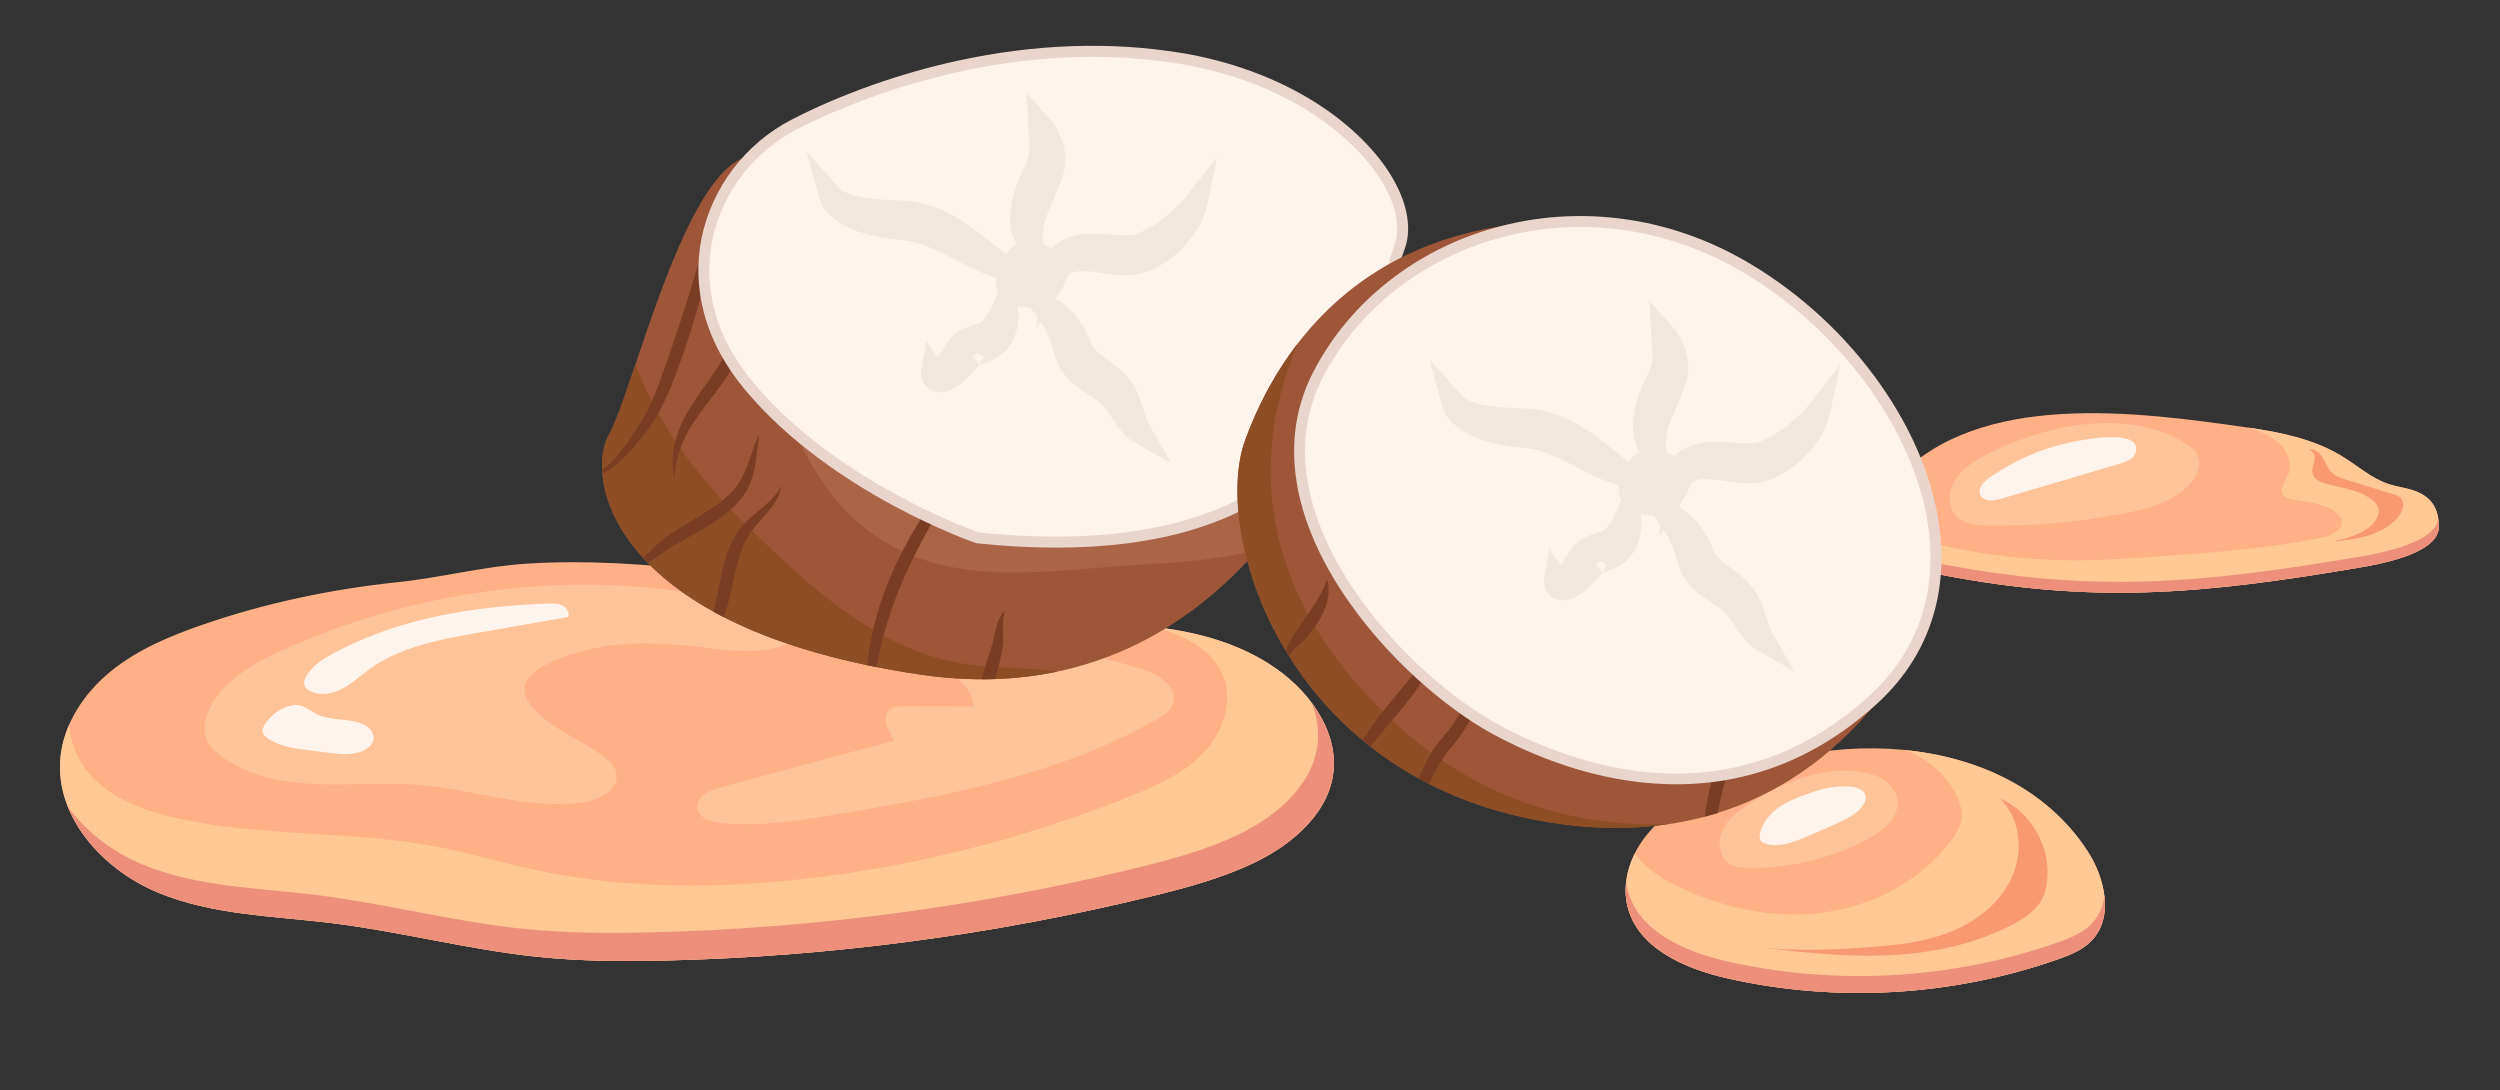 <svg xmlns="http://www.w3.org/2000/svg" xmlns:xlink="http://www.w3.org/1999/xlink" width="227" height="99">
	<rect width="100%" height="100%" fill="#333333" stroke="none"/>
	<path fill="#FFB086" transform="translate(5.447 51.049)" d="M12.956 5.671C10.005 6.69 7.067 7.914 4.638 9.884C2.209 11.853 0.317 14.667 0.036 17.791C-0.446 23.167 3.939 27.941 8.903 29.997C13.867 32.054 19.38 32.115 24.708 32.773C31.006 33.553 37.18 35.199 43.492 35.845C47.378 36.241 51.291 36.257 55.196 36.161C69.999 35.799 84.761 33.838 99.151 30.322C102.335 29.544 105.524 28.681 108.482 27.261C112.016 25.563 115.448 22.571 115.661 18.637C115.771 16.597 114.969 14.587 113.777 12.93C111.277 9.459 107.182 7.45 103.025 6.497C98.867 5.543 94.566 5.514 90.313 5.218C79.585 4.471 69.069 2.044 58.404 0.777C53.112 0.148 47.765 -0.204 42.44 0.126C38.463 0.371 34.645 1.396 30.693 1.81C24.651 2.442 18.707 3.687 12.956 5.671" fill-rule="evenodd"></path>
	<path fill="#FFC895" transform="translate(5.447 56.927)" d="M113.777 7.052C111.277 3.581 107.182 1.573 103.023 0.619C101.834 0.345 100.63 0.149 99.42 0C102.015 0.759 104.649 1.998 105.626 4.47C106.554 6.823 105.573 9.599 103.833 11.432C102.092 13.262 99.722 14.334 97.387 15.281C88.428 18.916 79.009 21.4 69.428 22.651C60.534 23.813 51.422 23.904 42.664 21.952C39.961 21.35 37.301 20.556 34.584 20.019C26.71 18.465 18.516 19.111 10.678 17.387C6.998 16.578 2.806 14.918 1.327 11.107C1.034 10.35 0.885 9.601 0.841 8.861C0.416 9.828 0.132 10.852 0.036 11.914C-0.446 17.289 3.939 22.063 8.903 24.119C13.867 26.174 19.38 26.237 24.708 26.895C31.006 27.673 37.18 29.321 43.492 29.965C47.378 30.363 51.291 30.379 55.196 30.283C69.999 29.921 84.763 27.96 99.151 24.444C102.335 23.665 105.524 22.803 108.482 21.383C112.016 19.686 115.448 16.693 115.661 12.76C115.771 10.719 114.969 8.709 113.777 7.052" fill-rule="evenodd"></path>
	<path fill="#ED8F7B" transform="translate(6.174 63.829)" d="M113.051 0.15C113.013 0.099 112.972 0.051 112.935 0C113.343 1.056 113.562 2.174 113.501 3.302C113.29 7.235 109.856 10.228 106.322 11.926C103.364 13.348 100.177 14.209 96.991 14.987C82.603 18.503 67.839 20.463 53.038 20.827C49.133 20.921 45.218 20.906 41.334 20.509C35.02 19.863 28.846 18.217 22.55 17.438C17.222 16.78 11.707 16.718 6.744 14.662C4.126 13.577 1.668 11.734 0 9.447C1.397 12.907 4.639 15.753 8.177 17.217C13.14 19.272 18.653 19.335 23.981 19.993C30.279 20.771 36.453 22.419 42.765 23.063C46.651 23.461 50.565 23.477 54.469 23.381C69.272 23.019 84.036 21.058 98.424 17.542C101.608 16.763 104.797 15.901 107.755 14.481C111.29 12.784 114.722 9.791 114.934 5.858C115.045 3.817 114.242 1.807 113.051 0.15" fill-rule="evenodd"></path>
	<path fill="#FFC39A" transform="translate(18.576 53.088)" d="M7.049 5.964C4.571 7.092 2.031 8.49 0.661 10.854C0.074 11.867 -0.259 13.151 0.251 14.204C0.518 14.758 0.987 15.183 1.478 15.549C3.94 17.385 7.105 17.992 10.168 18.113C13.23 18.236 16.305 17.927 19.36 18.169C24.383 18.568 29.342 20.446 34.336 19.774C35.854 19.569 37.712 18.564 37.379 17.06C37.236 16.416 36.706 15.939 36.176 15.549C34.136 14.057 31.644 13.161 29.923 11.307C29.444 10.791 29.016 10.143 29.058 9.439C29.119 8.471 30.017 7.796 30.87 7.345C34.838 5.253 39.538 5.066 43.992 5.557C47.099 5.897 50.379 6.521 53.25 5.28C53.908 4.994 54.627 4.309 54.283 3.675C54.12 3.372 53.772 3.232 53.449 3.119C38.598 -2.108 21.245 -0.501 7.049 5.964" fill-rule="evenodd"></path>
	<path fill="#FFC39A" transform="translate(63.31 57.572)" d="M22.714 3.499C23.941 4.082 25.002 5.212 25.121 6.571C23.011 6.564 20.901 6.557 18.793 6.55C18.351 6.55 17.874 6.559 17.522 6.829C16.679 7.477 17.277 8.817 17.921 9.663C12.647 11.082 7.372 12.5 2.098 13.917C1.101 14.186 -0.139 14.796 0.013 15.823C0.144 16.703 1.214 17.047 2.095 17.143C5.599 17.524 9.128 16.958 12.602 16.377C22.627 14.7 32.85 12.805 41.69 7.762C42.332 7.395 43.019 6.947 43.225 6.234C43.63 4.824 41.975 3.751 40.597 3.269C37.989 2.356 17.595 -3.194 18.812 2.616C20.128 2.826 21.486 2.917 22.714 3.499" fill-rule="evenodd"></path>
	<path fill="#FFF4EB" transform="translate(27.616 54.791)" d="M2.863 4.421C1.897 4.931 0.926 5.514 0.303 6.413C0.07 6.748 -0.11 7.194 0.08 7.554C0.175 7.739 0.354 7.867 0.539 7.961C1.448 8.426 2.57 8.214 3.473 7.737C4.376 7.259 5.129 6.546 5.957 5.948C8.685 3.975 12.11 3.315 15.42 2.727C18.274 2.22 21.13 1.727 23.988 1.237C24.124 0.823 23.826 0.367 23.437 0.175C23.046 -0.016 22.594 -0.009 22.16 0.008C15.483 0.264 8.84 1.263 2.863 4.421" fill-rule="evenodd"></path>
	<path fill="#FFF4EB" transform="translate(23.832 64.024)" d="M0.121 1.921C0.055 2.051 -0.003 2.191 0 2.337C0.005 2.629 0.245 2.858 0.485 3.024C1.513 3.735 2.805 3.914 4.044 4.075C4.707 4.161 5.37 4.246 6.033 4.331C7.174 4.478 8.417 4.607 9.399 4.003C9.732 3.798 10.033 3.485 10.091 3.096C10.193 2.42 9.544 1.867 8.904 1.638C7.612 1.176 6.122 1.424 4.894 0.809C4.442 0.583 4.044 0.246 3.567 0.086C2.324 -0.333 0.655 0.865 0.121 1.921" fill-rule="evenodd"></path>
	<path fill="#FFB086" transform="translate(147.603 67.948)" d="M5.97 4.446C4.253 5.522 2.616 6.799 1.465 8.473C0.315 10.146 -0.304 12.269 0.15 14.253C1.032 18.116 5.351 20.002 9.198 20.875C19.119 23.128 29.664 22.523 39.265 19.149C40.367 18.762 41.492 18.315 42.306 17.474C44.343 15.366 43.551 11.794 41.951 9.336C34.481 -2.144 16.426 -2.118 5.97 4.446" fill-rule="evenodd"></path>
	<path fill="#FFC895" transform="translate(147.603 68.09)" d="M42.306 17.332C44.342 15.224 43.55 11.652 41.95 9.192C38.244 3.497 31.931 0.636 25.233 0C25.457 0.058 25.656 0.12 25.811 0.186C27.649 0.973 29.238 2.4 30.086 4.234C30.365 4.834 30.574 5.488 30.515 6.148C30.445 6.926 30.015 7.62 29.548 8.244C26.794 11.931 22.393 14.211 17.842 14.787C13.293 15.361 8.623 14.319 4.511 12.279C3.125 11.592 1.706 10.642 0.831 9.411C0.108 10.869 -0.212 12.534 0.149 14.11C1.031 17.975 5.352 19.86 9.198 20.733C19.118 22.984 29.665 22.379 39.266 19.007C40.366 18.619 41.493 18.173 42.306 17.332" fill-rule="evenodd"></path>
	<path fill="#ED8F7B" transform="translate(147.611 80.1)" d="M42.301 3.788C41.488 4.629 40.361 5.075 39.261 5.463C29.66 8.835 19.114 9.44 9.193 7.189C5.348 6.316 1.026 4.43 0.144 0.566C0.102 0.379 0.069 0.19 0.046 0C-0.034 0.701 -0.014 1.408 0.144 2.101C1.026 5.964 5.348 7.849 9.193 8.722C19.114 10.975 29.66 10.37 39.261 6.996C40.361 6.61 41.488 6.162 42.301 5.321C43.351 4.236 43.645 2.759 43.469 1.248C43.348 2.195 42.989 3.075 42.301 3.788" fill-rule="evenodd"></path>
	<path fill="#FFC39A" transform="translate(156.142 69.968)" d="M2.575 3.101C1.629 3.711 0.69 4.439 0.233 5.473C-0.223 6.507 -0.022 7.911 0.942 8.492C1.443 8.794 2.054 8.832 2.637 8.839C6.414 8.888 10.201 7.959 13.53 6.162C14.874 5.437 16.307 4.255 16.151 2.728C16.025 1.513 14.883 0.631 13.712 0.31C9.878 -0.738 5.766 1.045 2.575 3.101" fill-rule="evenodd"></path>
	<path fill="#FFF4EB" transform="translate(159.774 71.403)" d="M8.04 0.003C6.824 -0.028 5.607 0.196 4.477 0.644C3.554 0.967 2.627 1.309 1.818 1.857C0.956 2.445 0.227 3.307 0.028 4.334C-0.006 4.505 -0.021 4.69 0.054 4.845C0.144 5.026 0.339 5.129 0.53 5.196C1.601 5.566 2.772 5.166 3.824 4.743C5 4.269 6.165 3.76 7.314 3.218C8.094 2.849 8.903 2.435 9.385 1.715C9.538 1.486 9.655 1.216 9.624 0.941C9.548 0.271 8.711 0.02 8.04 0.003" fill-rule="evenodd"></path>
	<path fill="#F99971" transform="translate(159.715 72.486)" d="M10.934 13.445C13.363 13.249 15.814 12.869 18.029 11.847C20.245 10.826 22.218 9.095 23.111 6.815C24.003 4.535 23.632 1.692 21.871 0C24.758 1.248 26.601 4.572 26.14 7.699C26.065 8.204 25.934 8.709 25.698 9.163C25.169 10.177 24.168 10.847 23.163 11.387C19.687 13.254 15.724 14.069 11.786 14.25C7.849 14.431 3.91 14.001 0 13.5C3.512 13.949 7.41 13.731 10.934 13.445" fill-rule="evenodd"></path>
	<path fill="#FFB086" transform="translate(170.316 37.517)" d="M1.885 5.972C0.694 7.252 -0.354 8.984 0.114 10.672C0.712 12.84 3.801 14.264 5.997 14.686C19.721 17.327 29.562 16.47 44.105 13.987C49.244 13.11 51.132 11.749 51.132 10.317C51.132 8.151 49.935 7.468 49.135 7.129C48.334 6.791 47.448 6.717 46.621 6.452C45.055 5.951 43.79 4.804 42.389 3.94C39.785 2.335 36.707 1.719 33.682 1.29C23.881 -0.106 9.411 -2.115 1.885 5.972" fill-rule="evenodd"></path>
	<path fill="#FFC895" transform="translate(170.316 38.825)" d="M49.135 5.82C48.334 5.482 47.448 5.408 46.621 5.145C45.055 4.644 43.792 3.495 42.389 2.632C39.823 1.049 36.795 0.431 33.813 0C34.801 0.325 35.807 0.68 36.579 1.376C37.383 2.102 37.866 3.309 37.434 4.306C37.172 4.911 36.608 5.594 37.001 6.123C37.167 6.347 37.458 6.434 37.73 6.495C39.119 6.803 40.669 6.794 41.774 7.693C42.024 7.895 42.25 8.158 42.301 8.476C42.437 9.319 41.392 9.808 40.559 9.98C35.79 10.963 30.917 11.319 26.062 11.673C23.437 11.862 20.809 12.054 18.177 12.055C14.012 12.059 9.846 11.587 5.787 10.65C3.801 10.192 1.542 9.343 0.967 7.379C0.833 6.921 0.811 6.452 0.852 5.982C0.187 7.022 -0.207 8.203 0.114 9.363C0.714 11.531 3.801 12.956 5.999 13.378C19.721 16.018 29.562 15.161 44.106 12.679C49.244 11.801 51.132 10.442 51.132 9.01C51.132 6.842 49.935 6.158 49.135 5.82" fill-rule="evenodd"></path>
	<path fill="#ED8F7B" transform="translate(170.317 46.836)" d="M44.104 3.682C29.56 6.165 19.721 7.022 5.997 4.381C3.799 3.959 0.712 2.535 0.112 0.367C0.078 0.244 0.057 0.123 0.039 0C-0.028 0.448 -0.012 0.902 0.112 1.352C0.712 3.521 3.799 4.945 5.997 5.367C19.721 8.006 29.56 7.152 44.104 4.668C49.242 3.791 51.13 2.431 51.13 0.998C51.13 0.771 51.115 0.562 51.089 0.364C50.795 1.665 48.818 2.877 44.104 3.682" fill-rule="evenodd"></path>
	<path fill="#FFC39A" transform="translate(177.044 38.413)" d="M3.124 2.977C2.085 3.534 1.048 4.204 0.443 5.221C-0.16 6.238 -0.198 7.681 0.645 8.508C1.351 9.199 2.432 9.286 3.418 9.305C7.503 9.383 11.59 8.99 15.607 8.241C17.764 7.84 20.014 7.276 21.599 5.749C22.345 5.031 22.926 3.925 22.512 2.975C22.287 2.466 21.82 2.109 21.349 1.815C16.043 -1.488 8.282 0.213 3.124 2.977" fill-rule="evenodd"></path>
	<path fill="#FFF4EB" transform="translate(179.741 39.692)" d="M0.881 3.694C0.374 4.055 -0.175 4.629 0.053 5.21C0.315 5.88 1.275 5.798 1.962 5.595C5.564 4.528 9.168 3.463 12.77 2.397C13.364 2.221 14.052 1.95 14.195 1.345C14.727 -0.906 9.042 0.303 8.124 0.503C5.532 1.068 3.048 2.152 0.881 3.694" fill-rule="evenodd"></path>
	<path fill="#F99971" transform="translate(209.661 40.8)" d="M0.636 2.688C0.87 2.902 1.178 3.008 1.482 3.096C2.956 3.524 4.597 3.654 5.78 4.637C5.974 4.797 6.155 4.985 6.251 5.219C6.497 5.819 6.108 6.501 5.623 6.93C4.661 7.785 3.349 8.093 2.096 8.373C4.24 8.2 6.579 7.843 8.017 6.235C8.479 5.718 8.792 4.85 8.282 4.382C8.114 4.228 7.888 4.156 7.67 4.088C6.218 3.637 4.765 3.185 3.311 2.734C2.907 2.609 2.489 2.476 2.169 2.197C1.753 1.835 1.564 1.285 1.278 0.811C1.003 0.357 0.558 -0.055 0 0.006C1.266 0.69 -0.333 1.808 0.636 2.688" fill-rule="evenodd"></path>
	<path fill="#9D5638" transform="translate(54.658 14.141)" d="M34.103 34.693C34.103 34.693 21.058 30.206 13.335 20.886C7.059 13.313 8.714 4.957 13.607 0C7.53 0.689 2.865 21.403 0.633 25.33C-1.599 29.256 0.805 42.978 28.954 47.119C57.103 51.261 67.209 23.331 67.209 23.33C62.784 30.408 53.8 36.748 34.103 34.693" fill-rule="evenodd"></path>
	<path fill="#8D4D25" transform="translate(54.658 33.109)" d="M41.41 27.859C41.225 27.837 41.036 27.817 40.848 27.794C37.609 27.417 34.101 27.618 30.859 26.75C23.896 24.883 18.563 19.853 13.516 14.966C8.97 10.565 5.246 5.762 3.031 0C2.059 2.889 1.253 5.271 0.632 6.362C-1.598 10.286 0.804 24.008 28.953 28.152C33.582 28.832 37.723 28.646 41.41 27.859" fill-rule="evenodd"></path>
	<path fill="#AA6446" transform="translate(72.245 38.039)" d="M49.339 0.144C49.312 0.096 49.283 0.048 49.256 0C44.707 6.846 35.685 12.796 16.517 10.796C16.517 10.796 7.483 7.688 0 1.275C1.119 3.907 2.761 6.355 4.01 7.752C8.818 13.117 15.002 14.218 21.893 13.895C25.669 13.719 29.426 13.315 33.208 13.112C36.054 12.958 39.144 12.585 41.942 11.893C46.259 6.965 48.581 1.957 49.339 0.144" fill-rule="evenodd"></path>
	<path fill="#783D23" transform="translate(78.74 46.74)" d="M5.105 0C4.311 1.255 3.572 2.545 2.91 3.88C1.542 6.646 0.549 9.623 0.121 12.686C0.076 13.009 0.037 13.332 0 13.659C0.275 13.715 0.552 13.772 0.833 13.826C1.134 12.264 1.508 10.71 2.011 9.203C2.999 6.114 4.45 3.244 6.042 0.443C5.742 0.304 5.43 0.156 5.105 0" fill-rule="evenodd"></path>
	<path fill="#783D23" transform="translate(54.669 16.813)" d="M0.019 26.171C1.547 25.497 3.036 23.655 3.867 22.571C5.278 20.803 6.147 18.691 6.91 16.585C7.84 14.057 8.641 11.478 9.287 8.861C9.078 6.244 9.601 3.738 10.653 1.52C10.677 1.328 10.701 1.137 10.723 0.945C10.754 0.629 10.789 0.316 10.815 0C10.664 0.497 10.431 1.325 10.29 1.82C8.763 7.239 7.123 12.672 5.193 17.958C4.926 18.679 4.634 19.395 4.308 20.087C4.114 20.48 3.891 20.921 3.663 21.292C3.529 21.52 3.318 21.853 3.174 22.08C2.479 23.135 1.304 24.978 0 25.878C0.005 25.976 0.01 26.073 0.019 26.171" fill-rule="evenodd"></path>
	<path fill="#783D23" transform="translate(89.152 55.472)" d="M1.89 3.28C2.042 2.161 1.77 1.084 2.077 0C1.362 0.706 1.243 1.849 1.015 2.755C0.904 3.191 0.756 3.636 0.609 4.092C0.389 4.781 0.168 5.488 0 6.206C0.406 6.206 0.809 6.2 1.207 6.186C1.476 5.23 1.751 4.268 1.89 3.28" fill-rule="evenodd"></path>
	<path fill="#783D23" transform="translate(64.768 44.081)" d="M1.632 9.531C2.067 7.572 2.385 5.413 3.708 3.832C4.15 3.277 4.644 2.791 5.096 2.231C5.623 1.59 6.06 0.822 6.208 0C5.822 0.72 5.297 1.308 4.683 1.827C3.934 2.463 3.038 3.118 2.404 3.959C2.337 4.054 2.184 4.268 2.12 4.364C2.04 4.492 1.906 4.724 1.827 4.856C1.746 5.024 1.654 5.2 1.578 5.367C1.535 5.47 1.43 5.716 1.389 5.815C1.351 5.912 1.265 6.167 1.227 6.268C0.739 7.722 0.546 9.264 0.192 10.751C0.133 10.985 0.068 11.218 0 11.449C0.303 11.616 0.615 11.782 0.935 11.946C1.241 11.162 1.448 10.35 1.632 9.531" fill-rule="evenodd"></path>
	<path fill="#783D23" transform="translate(61.078 32.021)" d="M0.114 11.37C0.16 11.091 0.184 10.815 0.233 10.541L0.264 10.377C0.264 10.377 0.325 10.052 0.325 10.052C0.373 9.803 0.456 9.502 0.519 9.256L0.57 9.1C0.57 9.1 0.669 8.792 0.669 8.792C0.72 8.622 0.837 8.353 0.898 8.189C1.316 7.194 1.898 6.288 2.535 5.42C3.553 4.018 4.716 2.689 5.546 1.157C5.294 0.773 5.061 0.386 4.847 0C4.575 0.533 4.279 1.053 3.946 1.545C3.052 2.885 2.035 4.159 1.243 5.572C0.222 7.398 -0.231 9.293 0.114 11.37" fill-rule="evenodd"></path>
	<path fill="#783D23" transform="translate(58.381 39.421)" d="M2.698 10.165C3.447 9.719 4.241 9.302 5.003 8.871C6.601 7.955 8.248 6.934 9.275 5.353C9.839 4.465 10.089 3.419 10.256 2.39C10.381 1.591 10.449 0.8 10.536 0C10.368 0.366 10.225 0.744 10.091 1.121C9.858 1.773 9.552 2.716 9.28 3.338C9.134 3.682 8.969 4.025 8.775 4.343C8.085 5.458 6.99 6.237 5.914 6.948C4.758 7.695 3.527 8.357 2.392 9.145C1.656 9.615 0.84 10.478 0 11.226C0.146 11.385 0.297 11.546 0.454 11.707C1.28 11.179 2.064 10.548 2.698 10.165" fill-rule="evenodd"></path>
	<path fill="#FFF4EB" transform="translate(63.91 4.663)" d="M24.851 44.171C24.851 44.171 11.806 39.684 4.083 30.363C-3.641 21.044 0.649 10.534 8.202 6.642C15.755 2.75 29.142 -1.663 43.217 0.631C57.291 2.923 65.187 12.645 63.127 17.881C61.068 23.116 61.24 47.967 24.851 44.171" fill-rule="evenodd"></path>
	<path fill="#EAD5CD" transform="translate(63.41 4.159)" d="M25.461 44.182C38.836 45.568 48.728 43.168 54.861 37.049C59.952 31.968 61.391 25.553 62.342 21.309C62.64 19.982 62.875 18.936 63.164 18.2C63.753 16.702 63.432 14.735 62.259 12.66C59.964 8.597 53.709 3.269 43.636 1.628C27.327 -1.03 12.948 5.522 8.929 7.594C5.002 9.617 2.141 13.374 1.274 17.646C0.645 20.741 0.776 25.493 4.966 30.547C8.9 35.294 14.27 38.752 18.083 40.815C21.942 42.905 25.027 44.028 25.461 44.182M32.483 45.567C30.205 45.567 27.808 45.435 25.299 45.173L25.243 45.167L25.19 45.15C25.156 45.138 21.842 43.987 17.627 41.707C13.733 39.6 8.24 36.065 4.2 31.188C2.388 29.002 1.143 26.657 0.502 24.22C-0.089 21.968 -0.159 19.688 0.297 17.446C1.223 12.879 4.28 8.862 8.475 6.701C12.987 4.375 18.381 2.467 23.659 1.331C30.627 -0.17 37.401 -0.402 43.796 0.639C48.31 1.375 52.556 2.943 56.077 5.175C59.193 7.151 61.697 9.633 63.126 12.164C64.452 14.508 64.794 16.783 64.092 18.569C63.83 19.232 63.592 20.297 63.315 21.529C62.834 23.678 62.234 26.353 61.079 29.217C59.706 32.633 57.901 35.427 55.563 37.76C52.636 40.68 48.874 42.808 44.379 44.083C40.9 45.071 36.917 45.567 32.483 45.567" fill-rule="evenodd"></path>
	<path fill="#F3E8DE" transform="translate(91.446 23.116)" d="M3.504 2.191C3.34 2.008 3.327 1.736 3.322 1.517C3.31 0.962 3.895 0.396 3.182 0.121C2.887 0.006 2.402 0.317 2.047 0.254C1.923 0.232 1.732 0.023 1.705 0.02C0.571 -0.139 1.061 0.676 0.566 1.512C0.218 2.102 -0.24 2.151 0.148 2.95C0.6 3.878 2.778 4.018 3.521 3.449C3.521 3.449 3.874 2.608 3.504 2.191" fill-rule="evenodd"></path>
	<path fill="none" stroke="#F3E8DE" stroke-width="2.049" stroke-miterlimit="10" transform="translate(91.446 23.116)" d="M3.504 2.191C3.34 2.008 3.327 1.736 3.322 1.517C3.31 0.962 3.895 0.396 3.182 0.121C2.887 0.006 2.402 0.317 2.047 0.254C1.923 0.232 1.732 0.023 1.705 0.02C0.571 -0.139 1.061 0.676 0.566 1.512C0.218 2.102 -0.24 2.151 0.148 2.95C0.6 3.878 2.778 4.018 3.521 3.449C3.521 3.449 3.874 2.608 3.504 2.191Z" fill-rule="evenodd"></path>
	<path fill="#F3E8DE" transform="translate(95.485 18.311)" d="M13.161 0C12.743 2.055 10.922 4.102 9.084 5.061C8.824 5.201 8.54 5.324 8.257 5.422C7.77 5.579 7.237 5.644 6.749 5.649C5.316 5.671 3.981 5.244 2.63 5.28C2.292 5.292 1.957 5.343 1.634 5.447C1.465 5.507 1.289 5.581 1.132 5.668C0.952 5.781 0.802 5.914 0.68 6.104C0.396 6.529 0.289 7.064 0 7.511C0.032 7.15 0.005 6.806 0.029 6.434C0.063 5.651 0.415 5.056 1.073 4.63C1.81 4.123 2.75 3.948 3.621 3.935C5.045 3.889 6.467 4.28 7.818 3.954C9.746 3.352 11.915 1.603 13.161 0" fill-rule="evenodd"></path>
	<path fill="none" stroke="#F3E8DE" stroke-width="2.049" stroke-miterlimit="10" transform="translate(95.485 18.311)" d="M13.161 0C12.743 2.055 10.922 4.102 9.084 5.061C8.824 5.201 8.54 5.324 8.257 5.422C7.77 5.579 7.237 5.644 6.749 5.649C5.316 5.671 3.981 5.244 2.63 5.28C2.292 5.292 1.957 5.343 1.634 5.447C1.465 5.507 1.289 5.581 1.132 5.668C0.952 5.781 0.802 5.914 0.68 6.104C0.396 6.529 0.289 7.064 0 7.511C0.032 7.15 0.005 6.806 0.029 6.434C0.063 5.651 0.415 5.056 1.073 4.63C1.81 4.123 2.75 3.948 3.621 3.935C5.045 3.889 6.467 4.28 7.818 3.954C9.746 3.352 11.915 1.603 13.161 0Z" fill-rule="evenodd"></path>
	<path fill="#F3E8DE" transform="translate(94.621 27.619)" d="M0 0C1.197 0.503 2.252 1.501 2.903 2.649C3.276 3.314 3.466 4.039 3.901 4.624C4.552 5.434 5.411 5.844 6.251 6.555C6.784 6.987 7.284 7.562 7.592 8.194C8.185 9.358 8.326 10.608 8.988 11.746C8.561 11.507 8.199 11.143 7.889 10.762C7.359 10.097 6.949 9.329 6.419 8.681C5.688 7.799 4.739 7.406 3.799 6.671C2.387 5.577 2.252 4.747 1.787 3.152C1.411 2.037 0.731 0.949 0 0" fill-rule="evenodd"></path>
	<path fill="none" stroke="#F3E8DE" stroke-width="2.049" stroke-miterlimit="10" transform="translate(94.621 27.619)" d="M0 0C1.197 0.503 2.252 1.501 2.903 2.649C3.276 3.314 3.466 4.039 3.901 4.624C4.552 5.434 5.411 5.844 6.251 6.555C6.784 6.987 7.284 7.562 7.592 8.194C8.185 9.358 8.326 10.608 8.988 11.746C8.561 11.507 8.199 11.143 7.889 10.762C7.359 10.097 6.949 9.329 6.419 8.681C5.688 7.799 4.739 7.406 3.799 6.671C2.387 5.577 2.252 4.747 1.787 3.152C1.411 2.037 0.731 0.949 0 0Z" fill-rule="evenodd"></path>
	<path fill="#F3E8DE" transform="translate(84.647 27.601)" d="M6.641 0C7.037 1.299 6.716 2.954 5.609 3.817C5.307 4.065 4.875 4.251 4.542 4.364C4.192 4.487 3.96 4.548 3.678 4.721C3.653 4.738 3.593 4.777 3.634 4.745C3.544 4.822 3.364 5.039 3.275 5.135C2.837 5.637 2.342 6.172 1.771 6.57C1.516 6.746 1.191 6.938 0.846 6.993C0.392 7.071 0.028 6.784 0.005 6.329C-0.006 6.205 0.001 6.085 0.022 5.969C0.09 6.068 0.153 6.162 0.224 6.242C0.314 6.341 0.408 6.439 0.521 6.415C0.751 6.275 0.889 6.061 1.064 5.823C1.53 5.162 1.915 4.436 2.429 3.784C2.497 3.701 2.623 3.564 2.731 3.49C3.104 3.196 3.656 3 4.078 2.89C4.479 2.778 4.787 2.687 5.098 2.436C5.349 2.232 5.545 1.996 5.735 1.723C6.106 1.19 6.373 0.598 6.641 0" fill-rule="evenodd"></path>
	<path fill="none" stroke="#F3E8DE" stroke-width="2.049" stroke-miterlimit="10" transform="translate(84.647 27.601)" d="M6.641 0C7.037 1.299 6.716 2.954 5.609 3.817C5.307 4.065 4.875 4.251 4.542 4.364C4.192 4.487 3.96 4.548 3.678 4.721C3.653 4.738 3.593 4.777 3.634 4.745C3.544 4.822 3.364 5.039 3.275 5.135C2.837 5.637 2.342 6.172 1.771 6.57C1.516 6.746 1.191 6.938 0.846 6.993C0.392 7.071 0.028 6.784 0.005 6.329C-0.006 6.205 0.001 6.085 0.022 5.969C0.09 6.068 0.153 6.162 0.224 6.242C0.314 6.341 0.408 6.439 0.521 6.415C0.751 6.275 0.889 6.061 1.064 5.823C1.53 5.162 1.915 4.436 2.429 3.784C2.497 3.701 2.623 3.564 2.731 3.49C3.104 3.196 3.656 3 4.078 2.89C4.479 2.778 4.787 2.687 5.098 2.436C5.349 2.232 5.545 1.996 5.735 1.723C6.106 1.19 6.373 0.598 6.641 0Z" fill-rule="evenodd"></path>
	<path fill="#F3E8DE" transform="translate(75.343 17.65)" d="M16.042 6.743C14.568 6.439 13.191 5.719 11.872 5.041C10.242 4.188 8.751 3.413 7.014 3.171C4.955 2.942 2.745 2.714 1.025 1.417C0.566 1.056 0.151 0.562 0 0C0.496 0.556 1.139 0.856 1.831 1.055C3.565 1.55 5.409 1.496 7.203 1.636C10.752 2.007 13.314 4.736 16.042 6.743" fill-rule="evenodd"></path>
	<path fill="none" stroke="#F3E8DE" stroke-width="2.049" stroke-miterlimit="10" transform="translate(75.343 17.65)" d="M16.042 6.743C14.568 6.439 13.191 5.719 11.872 5.041C10.242 4.188 8.751 3.413 7.014 3.171C4.955 2.942 2.745 2.714 1.025 1.417C0.566 1.056 0.151 0.562 0 0C0.496 0.556 1.139 0.856 1.831 1.055C3.565 1.55 5.409 1.496 7.203 1.636C10.752 2.007 13.314 4.736 16.042 6.743Z" fill-rule="evenodd"></path>
	<path fill="#F3E8DE" transform="translate(92.737 11.245)" d="M1.033 11.091C0.397 10.599 0.093 9.774 0.02 8.987C-0.104 7.567 0.375 6.165 0.946 4.895C1.021 4.731 1.174 4.403 1.254 4.241C1.436 3.878 1.599 3.499 1.675 3.099C1.788 2.566 1.789 2.053 1.752 1.468C1.723 0.983 1.655 0.497 1.63 0C1.801 0.19 1.956 0.39 2.099 0.598C2.876 1.701 3.236 3.155 2.775 4.477C2.668 4.81 2.5 5.2 2.367 5.524C1.669 7.276 0.554 9.155 1.033 11.091" fill-rule="evenodd"></path>
	<path fill="none" stroke="#F3E8DE" stroke-width="2.049" stroke-miterlimit="10" transform="translate(92.737 11.245)" d="M1.033 11.091C0.397 10.599 0.093 9.774 0.02 8.987C-0.104 7.567 0.375 6.165 0.946 4.895C1.021 4.731 1.174 4.403 1.254 4.241C1.436 3.878 1.599 3.499 1.675 3.099C1.788 2.566 1.789 2.053 1.752 1.468C1.723 0.983 1.655 0.497 1.63 0C1.801 0.19 1.956 0.39 2.099 0.598C2.876 1.701 3.236 3.155 2.775 4.477C2.668 4.81 2.5 5.2 2.367 5.524C1.669 7.276 0.554 9.155 1.033 11.091Z" fill-rule="evenodd"></path>
	<path fill="#9D5638" transform="translate(112.358 20.087)" d="M57.677 43.494C45.49 54.539 31.588 50.57 23.349 46.083C14.885 41.473 0.692 26.581 7.386 13.809C12.032 4.945 21.914 -0.421 32.443 0.063C11.983 -0.992 3.772 11.418 0.692 19.908C-2.397 28.421 4.467 51.261 29.184 54.712C46.663 57.153 56.038 47.052 60.03 40.928C59.355 41.824 58.573 42.682 57.677 43.494" fill-rule="evenodd"></path>
	<path fill="#8D4D25" transform="translate(112.358 31.15)" d="M13.659 33.891C0.118 20.906 2.124 7.899 5.507 0C3.21 2.967 1.685 6.109 0.692 8.845C-2.398 17.359 4.468 40.197 29.185 43.65C32.886 44.166 36.224 44.12 39.225 43.67C31.045 43.976 21.891 41.783 13.659 33.891" fill-rule="evenodd"></path>
	<path fill="#783D23" transform="translate(154.792 70.303)" d="M0.765 0.193C0.541 0.954 0.352 1.723 0.202 2.502C0.126 2.919 0.054 3.376 0 3.853C0.398 3.747 0.789 3.634 1.175 3.514C1.389 2.41 1.656 1.373 1.875 0.521C1.918 0.347 1.965 0.174 2.013 0C1.596 0.075 1.18 0.14 0.765 0.193" fill-rule="evenodd"></path>
	<path fill="#783D23" transform="translate(116.761 52.615)" d="M1.731 3.535C1.44 3.955 1.137 4.391 0.864 4.829C0.634 5.198 0.352 5.572 0.165 5.982C0.09 6.143 0.032 6.321 0 6.502C0.093 6.656 0.187 6.808 0.282 6.96C0.427 6.666 0.649 6.423 0.908 6.198C2.497 4.837 4.442 2.213 3.736 0C3.272 1.32 2.523 2.4 1.731 3.535" fill-rule="evenodd"></path>
	<path fill="#783D23" transform="translate(128.828 64.337)" d="M2.791 3.692C3.619 2.772 4.326 1.731 4.865 0.612C4.573 0.417 4.275 0.212 3.976 0C3.419 1.034 2.735 2.008 1.914 2.911C1.168 3.812 0.501 5.061 0 6.353C0.308 6.523 0.62 6.688 0.938 6.849C1.086 6.528 1.239 6.211 1.402 5.897C1.807 5.133 2.234 4.348 2.791 3.692" fill-rule="evenodd"></path>
	<path fill="#783D23" transform="translate(123.752 60.861)" d="M0.688 6.936C2.266 4.842 4.257 2.925 5.552 0.668C5.309 0.45 5.066 0.227 4.824 0C3.266 2.137 1.265 4.095 0 6.381C0.226 6.569 0.456 6.753 0.688 6.936" fill-rule="evenodd"></path>
	<path fill="#FFF4EB" transform="translate(118.004 20.12)" d="M17.702 46.05C9.238 41.44 -4.954 26.547 1.74 13.777C8.434 1.006 25.996 -4.507 40.702 4.284C55.409 13.076 64.218 32.415 52.031 43.46C39.844 54.506 25.942 50.537 17.702 46.05" fill-rule="evenodd"></path>
	<path fill="#EAD5CD" transform="translate(117.506 19.616)" d="M25.998 0.996C23.451 0.996 20.9 1.346 18.401 2.054C11.541 3.999 5.811 8.54 2.68 14.514C-0.922 21.387 1.928 28.472 4.954 33.207C8.983 39.505 14.736 44.097 18.438 46.113C22.321 48.228 28.162 50.623 34.676 50.623C40.286 50.624 46.395 48.848 52.195 43.592C56.348 39.829 58.245 34.81 57.681 29.081C56.816 20.275 50.089 10.686 40.947 5.219C36.27 2.425 31.14 0.996 25.998 0.996M34.681 51.597C34.412 51.597 34.142 51.593 33.87 51.585C27.347 51.399 21.619 48.985 17.964 46.994C14.156 44.92 8.245 40.208 4.116 33.749C2.032 30.489 0.723 27.259 0.227 24.143C-0.351 20.533 0.177 17.136 1.797 14.046C3.445 10.904 5.731 8.169 8.595 5.918C11.404 3.712 14.612 2.086 18.13 1.09C21.882 0.027 25.765 -0.261 29.67 0.237C33.797 0.763 37.763 2.149 41.455 4.358C46.055 7.108 50.12 10.875 53.205 15.254C56.336 19.697 58.227 24.443 58.674 28.982C59.27 35.041 57.261 40.352 52.863 44.338C47.546 49.156 41.431 51.597 34.681 51.597" fill-rule="evenodd"></path>
	<path fill="#F3E8DE" transform="translate(148.008 42.001)" d="M3.504 2.191C3.34 2.008 3.327 1.736 3.322 1.517C3.31 0.962 3.895 0.396 3.182 0.121C2.887 0.006 2.402 0.317 2.047 0.254C1.923 0.232 1.732 0.023 1.705 0.02C0.571 -0.139 1.061 0.676 0.566 1.512C0.218 2.102 -0.24 2.151 0.148 2.95C0.6 3.878 2.778 4.018 3.521 3.449C3.521 3.449 3.874 2.608 3.504 2.191" fill-rule="evenodd"></path>
	<path fill="none" stroke="#F3E8DE" stroke-width="2.049" stroke-miterlimit="10" transform="translate(148.008 42.001)" d="M3.504 2.191C3.34 2.008 3.327 1.736 3.322 1.517C3.31 0.962 3.895 0.396 3.182 0.121C2.887 0.006 2.402 0.317 2.047 0.254C1.923 0.232 1.732 0.023 1.705 0.02C0.571 -0.139 1.061 0.676 0.566 1.512C0.218 2.102 -0.24 2.151 0.148 2.95C0.6 3.878 2.778 4.018 3.521 3.449C3.521 3.449 3.874 2.608 3.504 2.191Z" fill-rule="evenodd"></path>
	<path fill="#F3E8DE" transform="translate(152.048 37.195)" d="M13.161 0C12.743 2.055 10.922 4.101 9.084 5.061C8.824 5.201 8.54 5.324 8.257 5.422C7.77 5.579 7.237 5.644 6.749 5.649C5.316 5.671 3.981 5.244 2.63 5.28C2.292 5.292 1.957 5.343 1.634 5.447C1.465 5.507 1.289 5.581 1.132 5.668C0.952 5.781 0.802 5.914 0.68 6.104C0.396 6.529 0.289 7.064 0 7.511C0.032 7.15 0.005 6.806 0.029 6.434C0.063 5.651 0.415 5.056 1.073 4.63C1.81 4.123 2.75 3.948 3.621 3.935C5.045 3.889 6.467 4.28 7.818 3.954C9.746 3.352 11.915 1.603 13.161 0" fill-rule="evenodd"></path>
	<path fill="none" stroke="#F3E8DE" stroke-width="2.049" stroke-miterlimit="10" transform="translate(152.048 37.195)" d="M13.161 0C12.743 2.055 10.922 4.101 9.084 5.061C8.824 5.201 8.54 5.324 8.257 5.422C7.77 5.579 7.237 5.644 6.749 5.649C5.316 5.671 3.981 5.244 2.63 5.28C2.292 5.292 1.957 5.343 1.634 5.447C1.465 5.507 1.289 5.581 1.132 5.668C0.952 5.781 0.802 5.914 0.68 6.104C0.396 6.529 0.289 7.064 0 7.511C0.032 7.15 0.005 6.806 0.029 6.434C0.063 5.651 0.415 5.056 1.073 4.63C1.81 4.123 2.75 3.948 3.621 3.935C5.045 3.889 6.467 4.28 7.818 3.954C9.746 3.352 11.915 1.603 13.161 0Z" fill-rule="evenodd"></path>
	<path fill="#F3E8DE" transform="translate(151.183 46.504)" d="M0 0C1.197 0.503 2.252 1.501 2.903 2.649C3.276 3.314 3.466 4.039 3.901 4.624C4.552 5.434 5.411 5.844 6.251 6.555C6.784 6.987 7.284 7.562 7.592 8.194C8.185 9.358 8.326 10.608 8.988 11.746C8.561 11.507 8.199 11.143 7.889 10.762C7.357 10.097 6.949 9.329 6.419 8.681C5.688 7.799 4.739 7.406 3.799 6.671C2.387 5.577 2.252 4.747 1.787 3.152C1.411 2.037 0.731 0.949 0 0" fill-rule="evenodd"></path>
	<path fill="none" stroke="#F3E8DE" stroke-width="2.049" stroke-miterlimit="10" transform="translate(151.183 46.504)" d="M0 0C1.197 0.503 2.252 1.501 2.903 2.649C3.276 3.314 3.466 4.039 3.901 4.624C4.552 5.434 5.411 5.844 6.251 6.555C6.784 6.987 7.284 7.562 7.592 8.194C8.185 9.358 8.326 10.608 8.988 11.746C8.561 11.507 8.199 11.143 7.889 10.762C7.357 10.097 6.949 9.329 6.419 8.681C5.688 7.799 4.739 7.406 3.799 6.671C2.387 5.577 2.252 4.747 1.787 3.152C1.411 2.037 0.731 0.949 0 0Z" fill-rule="evenodd"></path>
	<path fill="#F3E8DE" transform="translate(141.21 46.485)" d="M6.641 0C7.037 1.299 6.716 2.954 5.609 3.817C5.307 4.065 4.875 4.251 4.542 4.364C4.192 4.487 3.96 4.548 3.678 4.721C3.653 4.738 3.593 4.777 3.634 4.745C3.544 4.822 3.364 5.039 3.275 5.135C2.837 5.637 2.342 6.172 1.771 6.57C1.516 6.746 1.191 6.938 0.846 6.993C0.392 7.071 0.028 6.784 0.005 6.329C-0.006 6.205 0.001 6.085 0.022 5.969C0.09 6.068 0.153 6.162 0.224 6.242C0.314 6.341 0.408 6.439 0.521 6.415C0.751 6.275 0.889 6.061 1.064 5.823C1.53 5.162 1.915 4.436 2.429 3.784C2.497 3.701 2.623 3.564 2.731 3.49C3.104 3.196 3.656 3 4.078 2.89C4.479 2.778 4.787 2.687 5.098 2.436C5.349 2.232 5.545 1.996 5.735 1.721C6.106 1.19 6.373 0.598 6.641 0" fill-rule="evenodd"></path>
	<path fill="none" stroke="#F3E8DE" stroke-width="2.049" stroke-miterlimit="10" transform="translate(141.21 46.485)" d="M6.641 0C7.037 1.299 6.716 2.954 5.609 3.817C5.307 4.065 4.875 4.251 4.542 4.364C4.192 4.487 3.96 4.548 3.678 4.721C3.653 4.738 3.593 4.777 3.634 4.745C3.544 4.822 3.364 5.039 3.275 5.135C2.837 5.637 2.342 6.172 1.771 6.57C1.516 6.746 1.191 6.938 0.846 6.993C0.392 7.071 0.028 6.784 0.005 6.329C-0.006 6.205 0.001 6.085 0.022 5.969C0.09 6.068 0.153 6.162 0.224 6.242C0.314 6.341 0.408 6.439 0.521 6.415C0.751 6.275 0.889 6.061 1.064 5.823C1.53 5.162 1.915 4.436 2.429 3.784C2.497 3.701 2.623 3.564 2.731 3.49C3.104 3.196 3.656 3 4.078 2.89C4.479 2.778 4.787 2.687 5.098 2.436C5.349 2.232 5.545 1.996 5.735 1.721C6.106 1.19 6.373 0.598 6.641 0Z" fill-rule="evenodd"></path>
	<path fill="#F3E8DE" transform="translate(131.905 36.535)" d="M16.042 6.743C14.568 6.439 13.191 5.719 11.872 5.041C10.242 4.188 8.751 3.413 7.014 3.171C4.955 2.942 2.745 2.714 1.025 1.417C0.566 1.056 0.151 0.562 0 0C0.496 0.556 1.139 0.855 1.831 1.055C3.565 1.55 5.409 1.496 7.203 1.636C10.752 2.007 13.314 4.736 16.042 6.743" fill-rule="evenodd"></path>
	<path fill="none" stroke="#F3E8DE" stroke-width="2.049" stroke-miterlimit="10" transform="translate(131.905 36.535)" d="M16.042 6.743C14.568 6.439 13.191 5.719 11.872 5.041C10.242 4.188 8.751 3.413 7.014 3.171C4.955 2.942 2.745 2.714 1.025 1.417C0.566 1.056 0.151 0.562 0 0C0.496 0.556 1.139 0.855 1.831 1.055C3.565 1.55 5.409 1.496 7.203 1.636C10.752 2.007 13.314 4.736 16.042 6.743Z" fill-rule="evenodd"></path>
	<path fill="#F3E8DE" transform="translate(149.3 30.129)" d="M1.033 11.091C0.397 10.599 0.093 9.774 0.02 8.987C-0.104 7.567 0.375 6.165 0.946 4.895C1.021 4.731 1.174 4.403 1.254 4.241C1.436 3.878 1.599 3.499 1.675 3.099C1.788 2.566 1.789 2.053 1.752 1.468C1.723 0.983 1.655 0.497 1.63 0C1.801 0.19 1.956 0.39 2.099 0.598C2.876 1.701 3.236 3.155 2.775 4.477C2.668 4.81 2.5 5.2 2.367 5.524C1.669 7.276 0.554 9.155 1.033 11.091" fill-rule="evenodd"></path>
	<path fill="none" stroke="#F3E8DE" stroke-width="2.049" stroke-miterlimit="10" transform="translate(149.3 30.129)" d="M1.033 11.091C0.397 10.599 0.093 9.774 0.02 8.987C-0.104 7.567 0.375 6.165 0.946 4.895C1.021 4.731 1.174 4.403 1.254 4.241C1.436 3.878 1.599 3.499 1.675 3.099C1.788 2.566 1.789 2.053 1.752 1.468C1.723 0.983 1.655 0.497 1.63 0C1.801 0.19 1.956 0.39 2.099 0.598C2.876 1.701 3.236 3.155 2.775 4.477C2.668 4.81 2.5 5.2 2.367 5.524C1.669 7.276 0.554 9.155 1.033 11.091Z" fill-rule="evenodd"></path>
</svg>
